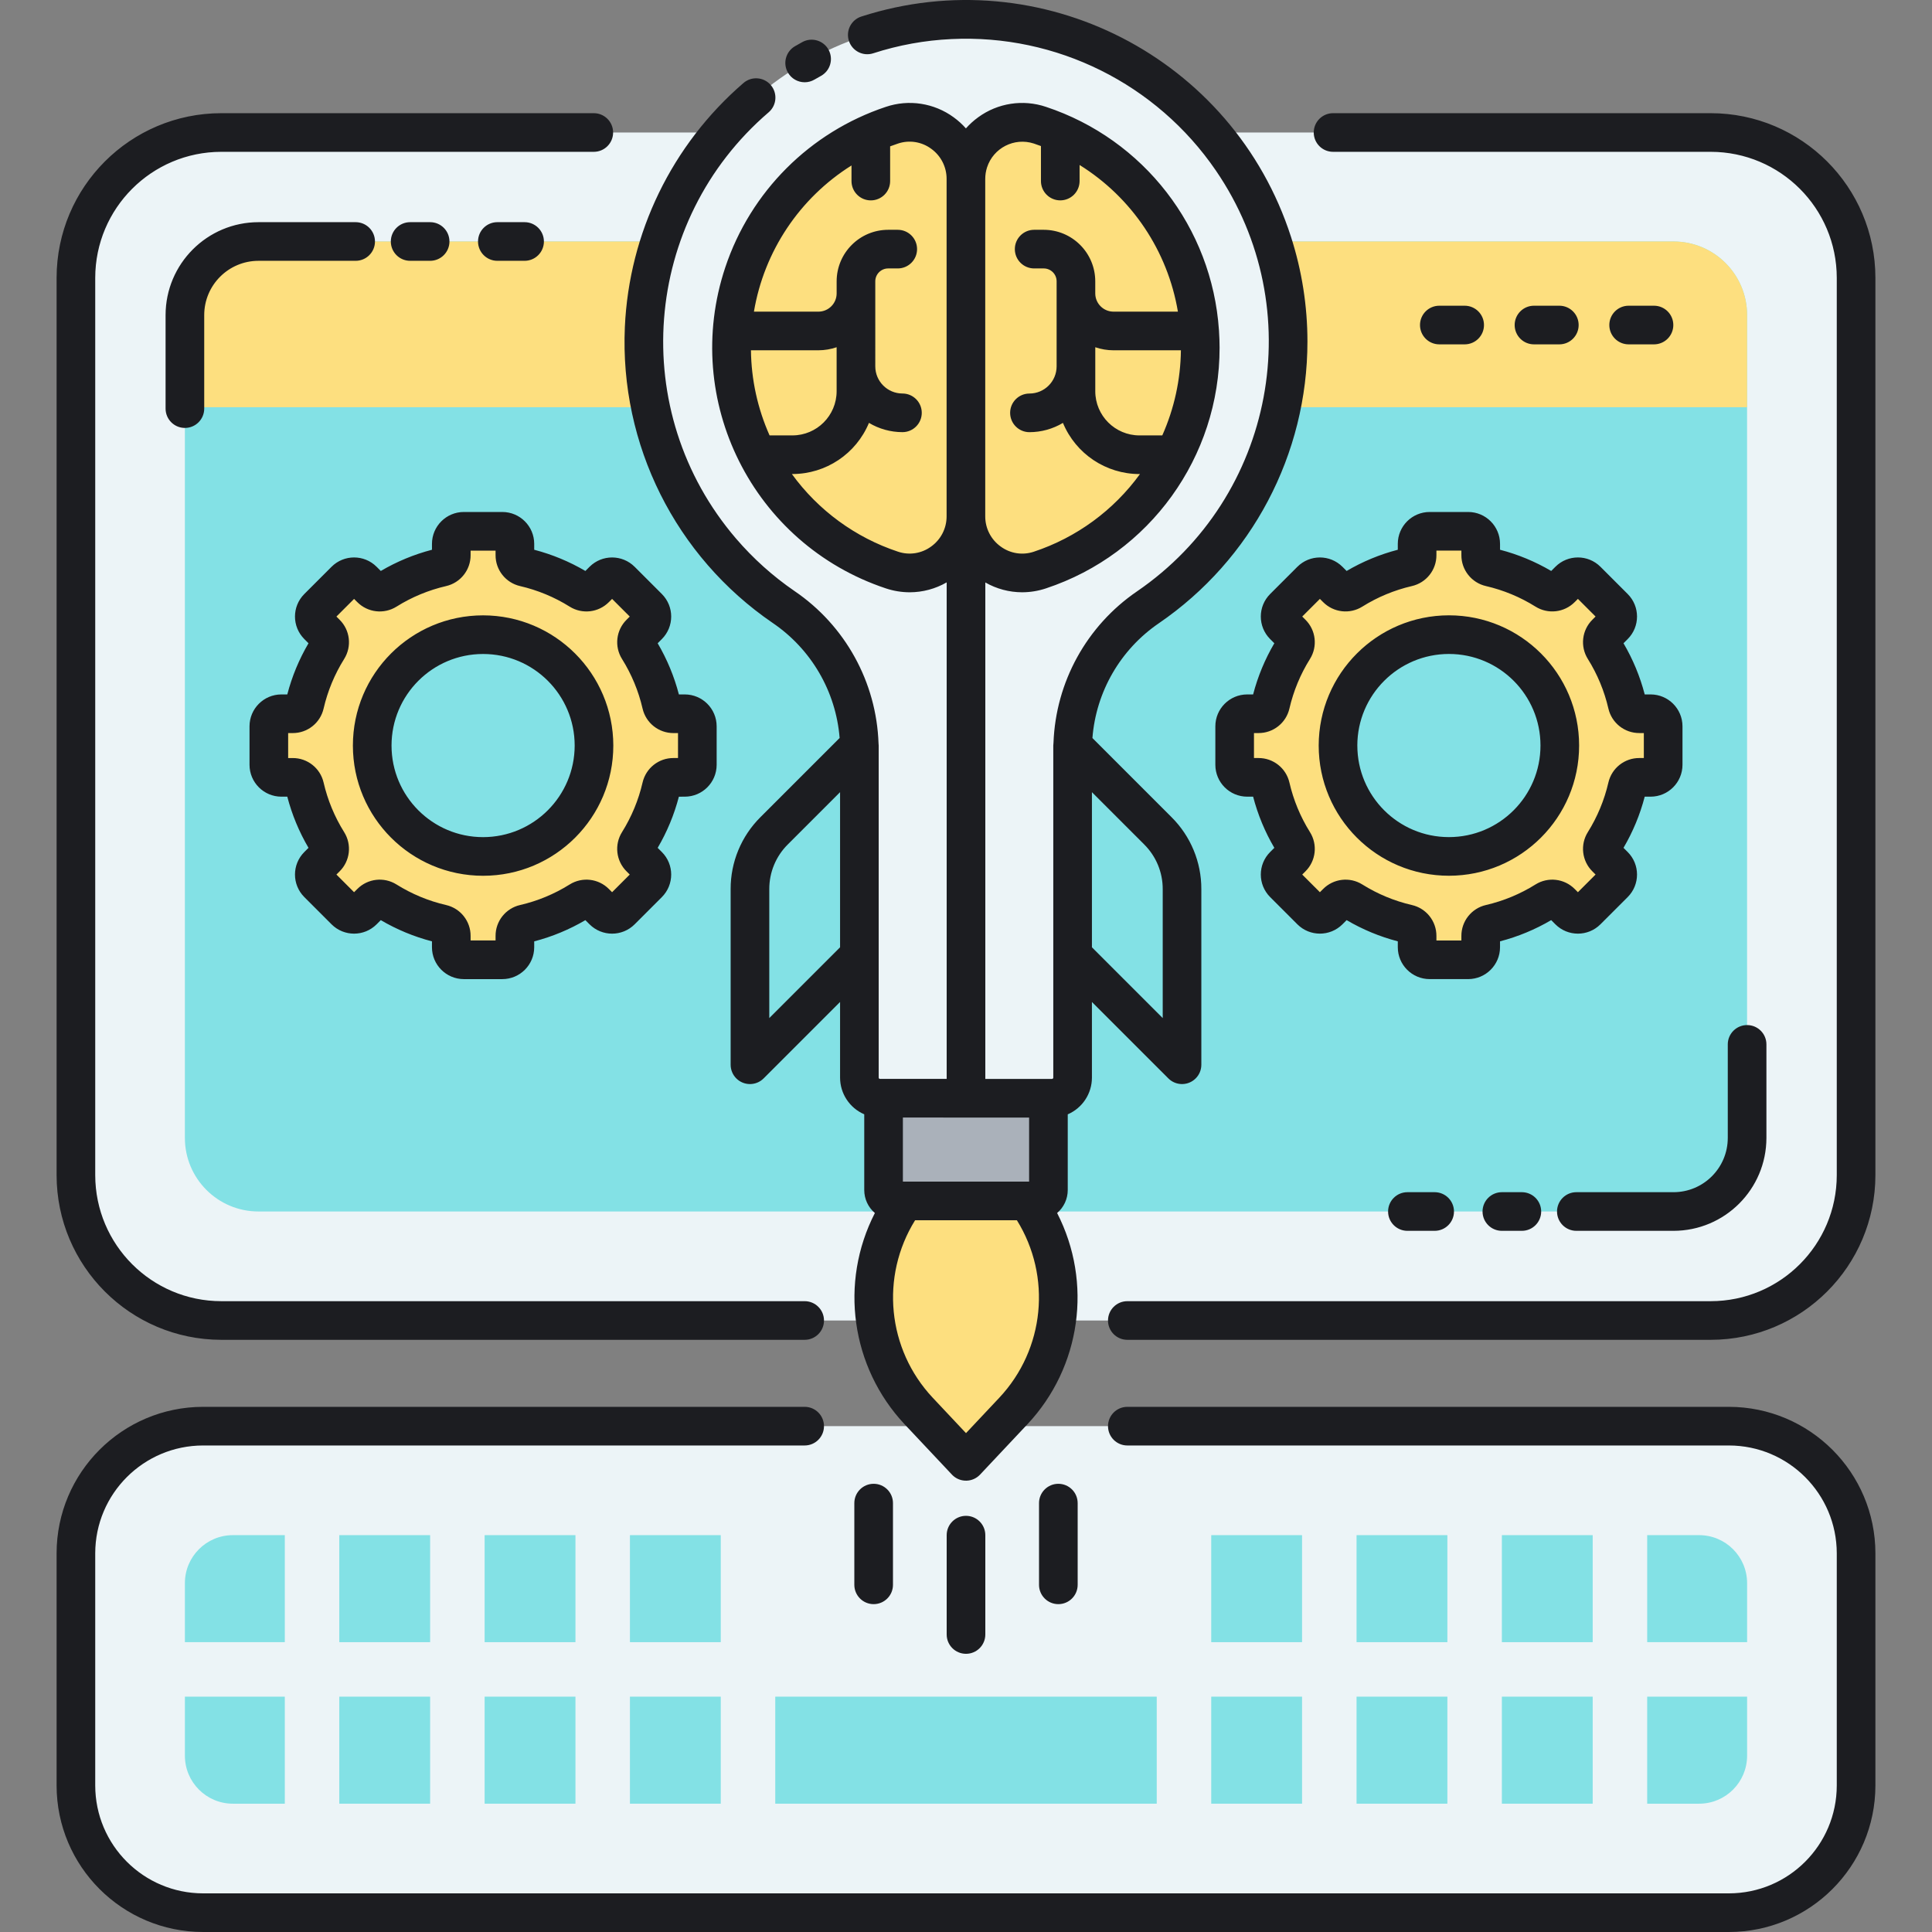 <?xml version="1.0" encoding="iso-8859-1"?>
<!-- Generator: Adobe Illustrator 19.0.0, SVG Export Plug-In . SVG Version: 6.00 Build 0)  -->
<svg version="1.1" id="Capa_1" xmlns="http://www.w3.org/2000/svg" xmlns:xlink="http://www.w3.org/1999/xlink" x="0px" y="0px"
	 viewBox="0 0 512.024 512.024" style="enable-background:new 0 0 512.024 512.024;" xml:space="preserve">
<rect x="0" y="0" width="512.024" height="512.024" fill="#808080" stroke="none"/>
<path style="fill:#ECF4F7;" d="M58.632,35.116h394.76c21.271,0,38.514,17.243,38.514,38.514v237.822
	c0,21.271-17.243,38.514-38.514,38.514H58.632c-21.271,0-38.514-17.243-38.514-38.514V73.63
	C20.118,52.359,37.361,35.116,58.632,35.116z"/>
<path style="fill:#83E1E5;" d="M463.013,83.493v218.081c0,10.768-8.729,19.497-19.497,19.497H68.497
	c-10.768,0-19.497-8.729-19.497-19.497V83.493c0-10.768,8.729-19.497,19.497-19.497h375.02
	C454.284,63.996,463.013,72.725,463.013,83.493z"/>
<path style="fill:#FDDF7F;" d="M463.021,107.922V83.498c0.001-10.767-8.728-19.496-19.495-19.497c-0.001,0-0.001,0-0.002,0H68.5
	c-10.767-0.001-19.496,8.728-19.497,19.495c0,0.001,0,0.001,0,0.002v24.423H463.021z"/>
<path style="fill:#ECF4F7;" d="M53.817,377.962h404.39c18.611,0,33.699,15.087,33.699,33.699v61.544
	c0,18.611-15.087,33.699-33.699,33.699H53.817c-18.611,0-33.699-15.087-33.699-33.699V411.66
	C20.118,393.049,35.206,377.962,53.817,377.962z"/>
<g>
	<path style="fill:#83E1E5;" d="M128.437,406.85h24.071v28.36h-24.071V406.85z"/>
	<path style="fill:#83E1E5;" d="M166.949,406.85h24.071v28.36h-24.071V406.85z"/>
	<path style="fill:#83E1E5;" d="M89.923,406.85h24.071v28.36H89.923V406.85z"/>
	<path style="fill:#83E1E5;" d="M75.481,406.85H61.72c-7.023,0-12.717,5.694-12.717,12.717l0,0v15.643h26.478V406.85z"/>
	<path style="fill:#83E1E5;" d="M398.029,406.85h24.071v28.36h-24.071V406.85z"/>
	<path style="fill:#83E1E5;" d="M359.517,406.85h24.071v28.36h-24.071V406.85z"/>
	<path style="fill:#83E1E5;" d="M49.003,449.652v15.65c0,7.023,5.694,12.717,12.717,12.717c0,0,0,0,0,0h13.761v-28.365
		L49.003,449.652z"/>
	<path style="fill:#83E1E5;" d="M463.021,435.209v-15.643c0-7.023-5.694-12.717-12.717-12.717l0,0h-13.761v28.36H463.021z"/>
	<path style="fill:#83E1E5;" d="M321.003,406.85h24.071v28.36h-24.071V406.85z"/>
	<path style="fill:#83E1E5;" d="M359.517,449.652h24.071v28.367h-24.071V449.652z"/>
	<path style="fill:#83E1E5;" d="M398.029,449.652h24.071v28.367h-24.071V449.652z"/>
	<path style="fill:#83E1E5;" d="M321.003,449.652h24.071v28.367h-24.071V449.652z"/>
	<path style="fill:#83E1E5;" d="M436.543,478.019h13.76c7.023,0,12.717-5.694,12.717-12.717l0,0v-15.65h-26.478V478.019z"/>
	<path style="fill:#83E1E5;" d="M89.923,449.652h24.071v28.367H89.923V449.652z"/>
	<path style="fill:#83E1E5;" d="M128.437,449.652h24.071v28.367h-24.071V449.652z"/>
	<path style="fill:#83E1E5;" d="M166.949,449.652h24.071v28.367h-24.071V449.652z"/>
	<path style="fill:#83E1E5;" d="M268.047,449.652h-12.516h-11.554h-38.514v28.367h38.514h11.554h12.516h38.514v-28.367H268.047z"/>
</g>
<path style="fill:#FDDF7F;" d="M272.23,318.274c12.254,17.032,10.725,40.359-3.648,55.645l-12.57,13.365l-12.57-13.365
	c-14.374-15.286-15.903-38.613-3.649-55.645H272.23z"/>
<path style="fill:#AAB1BA;" d="M237.065,291.055h37.901c1.599,0,2.895,1.296,2.895,2.895v21.426c0,1.599-1.296,2.895-2.895,2.895
	h-37.901c-1.599,0-2.895-1.296-2.895-2.895V293.95C234.17,292.351,235.466,291.055,237.065,291.055z"/>
<path style="fill:#ECF4F7;" d="M341.383,90.515c0.008-47.15-38.208-85.378-85.358-85.386s-85.378,38.208-85.386,85.358
	c-0.005,28.126,13.844,54.449,37.025,70.377c12.48,8.441,19.997,22.49,20.094,37.556v87.174c-0.001,3.018,2.445,5.465,5.463,5.465
	c0,0,0.001,0,0.001,0h45.579c3.018,0,5.464-2.446,5.464-5.464c0,0,0-0.001,0-0.001v-86.899c0.018-15.099,7.483-29.218,19.952-37.734
	C327.489,145.066,341.401,118.697,341.383,90.515z"/>
<g>
	<path style="fill:#83E1E5;" d="M198.758,282.182l28.998-28.999v-55.596l-22.605,22.604c-4.093,4.094-6.393,9.646-6.393,15.436
		L198.758,282.182z"/>
	<path style="fill:#83E1E5;" d="M313.266,282.182l-28.999-28.999v-55.596l22.605,22.604c4.094,4.094,6.394,9.646,6.394,15.436
		V282.182z"/>
</g>
<g>
	<path style="fill:#FDDF7F;" d="M175.284,186.623c-1.203-5.199-3.26-10.163-6.089-14.688c-0.807-1.306-0.607-2.995,0.482-4.077
		l2.11-2.11c1.298-1.298,1.298-3.404,0-4.702c0,0,0,0,0,0l-7.219-7.217c-1.298-1.298-3.404-1.299-4.702,0c0,0,0,0,0,0l-2.111,2.111
		c-1.081,1.089-2.77,1.289-4.076,0.482c-4.525-2.829-9.489-4.886-14.688-6.089c-1.491-0.354-2.542-1.689-2.535-3.221v-2.98
		c0.001-1.836-1.488-3.325-3.324-3.326l0,0h-10.207c-1.836,0-3.325,1.489-3.325,3.325v2.98c0.007,1.533-1.044,2.868-2.535,3.221
		c-5.199,1.202-10.162,3.26-14.687,6.089c-1.306,0.807-2.995,0.607-4.077-0.482l-2.11-2.11c-1.298-1.298-3.404-1.299-4.702,0
		c0,0,0,0,0,0l-7.217,7.218c-1.298,1.298-1.299,3.404,0,4.702c0,0,0,0,0,0l2.111,2.11c1.089,1.081,1.289,2.771,0.481,4.077
		c-2.828,4.525-4.885,9.489-6.088,14.688c-0.355,1.491-1.69,2.542-3.223,2.535h-2.98c-1.836,0-3.325,1.489-3.325,3.325v10.206
		c0,1.836,1.489,3.325,3.325,3.325h2.98c1.533-0.006,2.868,1.045,3.223,2.536c1.203,5.199,3.26,10.162,6.088,14.687
		c0.807,1.305,0.608,2.995-0.481,4.077l-2.111,2.111c-1.298,1.298-1.299,3.404,0,4.702c0,0,0,0,0,0l7.217,7.217
		c1.298,1.298,3.404,1.298,4.702,0c0,0,0,0,0,0l2.111-2.111c1.081-1.089,2.771-1.289,4.077-0.481
		c4.525,2.828,9.488,4.885,14.687,6.088c1.491,0.354,2.542,1.69,2.535,3.223v2.979c0,1.836,1.489,3.325,3.325,3.325h10.206
		c1.836,0,3.325-1.489,3.325-3.325v-2.979c-0.007-1.533,1.044-2.868,2.535-3.223c5.199-1.203,10.163-3.26,14.688-6.088
		c1.305-0.808,2.995-0.608,4.076,0.481l2.111,2.111c1.298,1.298,3.404,1.298,4.702,0c0,0,0,0,0,0l7.217-7.217
		c1.298-1.298,1.299-3.404,0-4.702c0,0,0,0,0,0l-2.11-2.111c-1.089-1.081-1.289-2.771-0.482-4.077
		c2.828-4.525,4.886-9.488,6.089-14.687c0.354-1.492,1.689-2.543,3.221-2.536h2.98c1.836,0,3.325-1.489,3.325-3.325v-10.206
		c0-1.836-1.489-3.325-3.325-3.325h-2.98C176.972,189.165,175.637,188.114,175.284,186.623L175.284,186.623z M128.029,226.979
		c-16.231,0-29.389-13.158-29.389-29.389s13.158-29.389,29.389-29.389c16.231,0,29.389,13.158,29.389,29.389c0,0,0,0,0,0
		C157.418,213.821,144.26,226.979,128.029,226.979z"/>
	<path style="fill:#FDDF7F;" d="M431.248,186.623c-1.202-5.199-3.26-10.163-6.088-14.688c-0.807-1.305-0.608-2.995,0.481-4.077
		l2.112-2.11c1.298-1.298,1.298-3.404,0-4.702c0,0,0,0,0,0l-7.217-7.218c-1.298-1.298-3.404-1.299-4.702,0c0,0,0,0,0,0l-2.112,2.111
		c-1.081,1.089-2.771,1.289-4.077,0.482c-4.525-2.829-9.488-4.886-14.687-6.089c-1.491-0.354-2.542-1.689-2.535-3.221v-2.98
		c0-1.836-1.489-3.325-3.325-3.325l0,0h-10.206c-1.836,0-3.325,1.489-3.325,3.325l0,0v2.98c0.007,1.533-1.044,2.868-2.535,3.221
		c-5.199,1.202-10.163,3.26-14.688,6.089c-1.305,0.807-2.995,0.607-4.076-0.482l-2.113-2.11c-1.298-1.298-3.404-1.299-4.702,0
		c0,0,0,0,0,0l-7.217,7.218c-1.298,1.298-1.298,3.404,0,4.702c0,0,0,0,0,0l2.11,2.11c1.089,1.081,1.289,2.771,0.482,4.077
		c-2.828,4.525-4.886,9.489-6.089,14.688c-0.354,1.491-1.689,2.542-3.221,2.535h-2.98c-1.836,0-3.325,1.489-3.325,3.325l0,0v10.206
		c0,1.836,1.489,3.325,3.325,3.325l0,0h2.98c1.533-0.006,2.868,1.045,3.221,2.536c1.203,5.199,3.26,10.162,6.089,14.687
		c0.807,1.306,0.607,2.995-0.482,4.077l-2.11,2.111c-1.298,1.298-1.298,3.404,0,4.702c0,0,0,0,0,0l7.217,7.217
		c1.298,1.298,3.404,1.299,4.702,0c0,0,0,0,0,0l2.112-2.111c1.081-1.089,2.771-1.289,4.076-0.481
		c4.526,2.828,9.489,4.885,14.688,6.088c1.491,0.354,2.542,1.69,2.535,3.223v2.979c0.001,1.836,1.49,3.324,3.326,3.324h10.207
		c1.836,0,3.325-1.489,3.325-3.325l0,0v-2.979c-0.007-1.533,1.044-2.868,2.535-3.223c5.199-1.203,10.162-3.26,14.687-6.088
		c1.305-0.807,2.995-0.608,4.077,0.481l2.111,2.111c1.298,1.298,3.404,1.299,4.702,0c0,0,0,0,0,0l7.217-7.217
		c1.298-1.298,1.299-3.404,0-4.702c0,0,0,0,0,0l-2.111-2.111c-1.089-1.081-1.289-2.771-0.481-4.077
		c2.828-4.525,4.885-9.488,6.088-14.687c0.354-1.492,1.689-2.543,3.223-2.536h2.98c1.836,0,3.325-1.489,3.325-3.325l0,0v-10.206
		c0-1.836-1.489-3.325-3.325-3.325l0,0h-2.98C432.938,189.165,431.603,188.115,431.248,186.623L431.248,186.623z M383.994,226.979
		c-16.231,0-29.389-13.158-29.389-29.389s13.158-29.389,29.389-29.389c16.231,0,29.389,13.158,29.389,29.389
		S400.225,226.979,383.994,226.979L383.994,226.979z"/>
	<path style="fill:#FDDF7F;" d="M255.992,136.83c0.017,8.263-6.667,14.974-14.93,14.991c-1.589,0.003-3.168-0.247-4.679-0.74
		c-32.556-10.842-50.159-46.024-39.316-78.58c6.183-18.565,20.751-33.133,39.316-39.316c7.854-2.566,16.302,1.72,18.869,9.575
		c0.493,1.509,0.743,3.087,0.74,4.675V136.83z"/>
	<path style="fill:#FDDF7F;" d="M255.992,136.83c-0.017,8.263,6.668,14.974,14.93,14.991c1.588,0.003,3.167-0.247,4.677-0.74
		c32.556-10.842,50.159-46.024,39.316-78.58c-6.183-18.565-20.751-33.133-39.316-39.316c-7.854-2.566-16.301,1.72-18.868,9.574
		c-0.493,1.51-0.743,3.088-0.74,4.676V136.83z"/>
</g>
<path style="fill:#1C1D21;" d="M497.026,73.629v237.82c-0.027,24.087-19.547,43.607-43.634,43.634H298.768
	c-2.828,0-5.12-2.292-5.12-5.12c0-2.828,2.292-5.12,5.12-5.12h154.624c18.434-0.021,33.373-14.96,33.394-33.394V73.629
	c-0.021-18.434-14.96-33.372-33.394-33.393h-100.1c-2.828,0-5.12-2.292-5.12-5.12s2.292-5.12,5.12-5.12h100.1
	C477.479,30.023,496.998,49.542,497.026,73.629z M58.632,355.082h154.624c2.828,0,5.12-2.292,5.12-5.12
	c0-2.828-2.292-5.12-5.12-5.12H58.632c-18.434-0.021-33.373-14.96-33.394-33.394V73.629c0.021-18.434,14.96-33.372,33.394-33.393
	h98.735c2.828,0,5.12-2.292,5.12-5.12s-2.292-5.12-5.12-5.12H58.632c-24.087,0.027-43.606,19.546-43.634,43.633v237.82
	C15.025,335.536,34.545,355.055,58.632,355.082z M94.256,69.121c2.828,0,5.12-2.292,5.12-5.12s-2.292-5.12-5.12-5.12H68.5
	c-13.589,0.015-24.602,11.028-24.617,24.617v24.793c0,2.828,2.292,5.12,5.12,5.12c2.828,0,5.12-2.292,5.12-5.12V83.498
	c0.008-7.937,6.44-14.368,14.377-14.377H94.256z M139.028,69.121c2.828,0,5.12-2.292,5.12-5.12s-2.292-5.12-5.12-5.12h-7.221
	c-2.828,0-5.12,2.292-5.12,5.12s2.292,5.12,5.12,5.12H139.028z M113.994,69.121c2.828,0,5.12-2.292,5.12-5.12s-2.292-5.12-5.12-5.12
	h-5.296c-2.828,0-5.12,2.292-5.12,5.12s2.292,5.12,5.12,5.12H113.994z M417.768,315.957c-2.828,0-5.12,2.292-5.12,5.12
	c0,2.828,2.292,5.12,5.12,5.12h25.756c13.589-0.016,24.602-11.029,24.617-24.618v-24.793c0-2.828-2.292-5.12-5.12-5.12
	c-2.828,0-5.12,2.292-5.12,5.12v24.793c-0.008,7.937-6.44,14.369-14.377,14.378H417.768z M372.996,315.957
	c-2.828,0-5.12,2.292-5.12,5.12c0,2.828,2.292,5.12,5.12,5.12h7.221c2.828,0,5.12-2.292,5.12-5.12c0-2.828-2.292-5.12-5.12-5.12
	H372.996z M398.029,315.957c-2.828,0-5.12,2.292-5.12,5.12c0,2.828,2.292,5.12,5.12,5.12h5.296c2.828,0,5.12-2.292,5.12-5.12
	c0-2.828-2.292-5.12-5.12-5.12H398.029z M458.207,372.845H298.77c-2.828,0-5.12,2.292-5.12,5.12c0,2.828,2.292,5.12,5.12,5.12
	h159.437c15.776,0.018,28.561,12.803,28.579,28.579v61.542c-0.019,15.776-12.803,28.56-28.579,28.578H53.817
	c-15.776-0.018-28.561-12.803-28.579-28.579v-61.542c0.018-15.776,12.803-28.561,28.579-28.579h159.437
	c2.828,0,5.12-2.292,5.12-5.12c0-2.828-2.292-5.12-5.12-5.12H53.817c-21.429,0.024-38.795,17.39-38.819,38.819v61.542
	c0.024,21.429,17.39,38.795,38.819,38.819h404.39c21.429-0.024,38.795-17.39,38.819-38.819v-61.542
	C497.001,390.234,479.635,372.869,458.207,372.845z M165.6,86.687c1.126-24.961,12.489-48.354,31.412-64.67
	c2.129-1.861,5.363-1.645,7.225,0.484s1.645,5.363-0.484,7.225c-0.016,0.014-0.032,0.028-0.049,0.042
	c-33.58,28.812-37.445,79.39-8.633,112.97c4.538,5.289,9.746,9.963,15.493,13.904c13.443,9.137,21.717,24.142,22.269,40.387
	c0.024,0.184,0.037,0.369,0.041,0.555v0.767v0.065v87.174c0,0.191,0.155,0.345,0.345,0.345c0,0,0,0,0,0h17.672V154.341
	c-2.976,1.715-6.349,2.621-9.784,2.629c-2.155-0.003-4.296-0.353-6.34-1.036c-35.239-11.735-54.294-49.815-42.559-85.054
	c6.692-20.097,22.462-35.867,42.559-42.559c6.086-2.056,12.791-1.025,17.977,2.765c1.186,0.859,2.275,1.845,3.246,2.942
	c0.972-1.096,2.061-2.083,3.247-2.942c5.187-3.788,11.892-4.819,17.977-2.765c25.878,8.583,43.993,31.969,45.834,59.171
	c0,0.075,0.023,0.145,0.023,0.221c0,0.019-0.006,0.038-0.006,0.057c0.093,1.443,0.153,2.895,0.153,4.357
	c0.036,28.966-18.51,54.689-46.003,63.806c-2.044,0.683-4.184,1.033-6.34,1.036c-3.419-0.007-6.778-0.905-9.744-2.605v131.574
	h17.669c0.19-0.001,0.344-0.155,0.344-0.345v-86.898c0-0.021,0-0.043,0-0.065v-1.043c0.001-0.245,0.019-0.489,0.055-0.731
	c0.593-16.124,8.8-31.01,22.118-40.118c36.577-25.026,45.942-74.965,20.916-111.542c-15.727-22.987-42.25-36.175-70.07-34.842
	c-7.049,0.327-14.023,1.595-20.737,3.769c-2.69,0.872-5.577-0.602-6.449-3.292c-0.872-2.69,0.602-5.577,3.292-6.449
	c47.57-15.322,98.553,10.821,113.875,58.39c2.887,8.964,4.358,18.325,4.357,27.743c-0.006,29.865-14.746,57.805-39.393,74.67
	c-10.168,6.95-16.637,18.134-17.592,30.413l20.972,20.974c5.07,5.043,7.912,11.905,7.893,19.056v46.554
	c0.001,2.828-2.291,5.12-5.119,5.121c-1.358,0-2.661-0.539-3.622-1.5l-20.256-20.255v20.051c-0.003,4.231-2.522,8.055-6.408,9.728
	v20.062c0,2.344-1.029,4.57-2.815,6.089c9.465,18.439,6.323,40.837-7.851,55.96l-12.57,13.365c-1.937,2.06-5.177,2.16-7.237,0.223
	c-0.076-0.072-0.151-0.146-0.222-0.223l-12.569-13.365c-14.174-15.122-17.317-37.521-7.851-55.96
	c-1.786-1.519-2.815-3.744-2.816-6.089v-20.072c-3.886-1.673-6.405-5.497-6.408-9.728v-20.041l-20.259,20.255
	c-1.999,2-5.241,2-7.241,0.001c-0.961-0.96-1.5-2.263-1.5-3.622v-46.554c-0.02-7.151,2.822-14.013,7.893-19.056l20.992-20.992
	c-0.989-12.334-7.523-23.552-17.763-30.498C179.028,147.48,164.218,117.832,165.6,86.687L165.6,86.687z M290.272,103.685
	c0.007,6.464,5.246,11.702,11.709,11.709h6.05c3.167-7.104,4.847-14.78,4.936-22.558h-17.859c-1.645-0.003-3.278-0.276-4.834-0.809
	v11.657H290.272z M261.111,47.435v89.395c-0.014,3.187,1.521,6.181,4.116,8.03c2.525,1.849,5.79,2.355,8.756,1.358
	c11.302-3.746,21.143-10.945,28.136-20.582h-0.14c-8.876-0.01-16.875-5.359-20.275-13.558c-2.682,1.605-5.748,2.454-8.874,2.458
	c-2.828,0-5.12-2.292-5.12-5.12c0-2.828,2.292-5.12,5.12-5.12c3.974-0.004,7.194-3.224,7.199-7.198V74.554
	c-0.002-1.884-1.529-3.41-3.413-3.412h-2.541c-2.828,0-5.12-2.292-5.12-5.12c0-2.828,2.292-5.12,5.12-5.12h2.541
	c7.536,0.008,13.644,6.116,13.653,13.652v3.206c0.003,2.669,2.166,4.831,4.834,4.834h17.07
	c-2.708-16.094-12.198-30.249-26.057-38.868v4.258c0,2.828-2.292,5.12-5.12,5.12s-5.12-2.292-5.12-5.12v-9.274
	c-0.626-0.232-1.254-0.459-1.891-0.671c-5.172-1.675-10.722,1.16-12.396,6.332C261.27,45.36,261.108,46.395,261.111,47.435
	L261.111,47.435z M221.725,92.025c-1.557,0.533-3.19,0.806-4.835,0.809h-17.871c0.089,7.777,1.769,15.454,4.936,22.558h6.061
	c6.464-0.007,11.702-5.246,11.709-11.709L221.725,92.025z M250.871,136.83V47.435c0.016-3.188-1.519-6.186-4.116-8.035
	c-2.525-1.849-5.79-2.355-8.756-1.358c-0.705,0.234-1.402,0.482-2.093,0.742v9.203c0,2.828-2.292,5.12-5.12,5.12
	c-2.828,0-5.12-2.292-5.12-5.12v-4.136c-13.753,8.633-23.163,22.731-25.858,38.744h17.087c2.669-0.003,4.832-2.165,4.835-4.834
	v-3.207c0.008-7.536,6.116-13.644,13.652-13.652h2.542c2.828,0,5.12,2.292,5.12,5.12c0,2.828-2.292,5.12-5.12,5.12h-2.542
	c-1.883,0.002-3.41,1.529-3.412,3.412V97.09c0.005,3.973,3.224,7.193,7.198,7.198c2.828,0,5.12,2.292,5.12,5.12
	c0,2.828-2.292,5.12-5.12,5.12c-3.125-0.003-6.192-0.852-8.873-2.458c-3.401,8.199-11.399,13.547-20.275,13.558h-0.154
	c6.993,9.637,16.834,16.836,28.136,20.582c2.966,0.998,6.232,0.491,8.756-1.358C249.351,143.004,250.884,140.013,250.871,136.83
	L250.871,136.83z M222.636,209.944l-13.864,13.864c-3.144,3.127-4.906,7.381-4.894,11.815v34.193l18.758-18.758L222.636,209.944z
	 M269.502,323.39h-26.98c-9.271,14.919-7.364,34.204,4.65,47.018l8.84,9.403l8.84-9.399c12.013-12.814,13.92-32.099,4.65-47.018
	V323.39z M303.251,223.807l-13.864-13.863v41.115l18.759,18.758v-34.189c0.012-4.434-1.751-8.689-4.895-11.816V223.807z
	 M239.286,296.174v16.976h33.451v-16.972L239.286,296.174z M213.26,21.802c0.905,0,1.793-0.241,2.573-0.698
	c0.578-0.336,1.16-0.666,1.747-0.989c2.473-1.372,3.365-4.489,1.993-6.961c-1.366-2.461-4.462-3.358-6.932-2.009
	c-0.66,0.364-1.315,0.735-1.964,1.113c-2.444,1.423-3.271,4.557-1.849,7.001C209.747,20.835,211.435,21.804,213.26,21.802z
	 M179.92,211.14c-1.239,4.758-3.131,9.321-5.622,13.56l1.11,1.109c3.298,3.298,3.299,8.645,0.001,11.943
	c0,0-0.001,0.001-0.001,0.001l-7.217,7.217c-3.3,3.293-8.643,3.293-11.943,0l-1.11-1.11c-4.239,2.491-8.803,4.383-13.561,5.622
	v1.565c-0.007,4.661-3.785,8.436-8.446,8.441h-10.207c-4.662-0.005-8.439-3.783-8.444-8.445v-1.565
	c-4.758-1.238-9.322-3.13-13.561-5.622l-1.11,1.109c-3.297,3.298-8.644,3.298-11.941,0c0,0,0,0,0,0l-7.217-7.217
	c-3.298-3.297-3.299-8.644-0.001-11.941c0,0,0.001-0.001,0.001-0.001l1.11-1.11c-2.491-4.238-4.383-8.802-5.622-13.56h-1.566
	c-4.662-0.006-8.439-3.783-8.445-8.445v-10.207c0.005-4.662,3.783-8.44,8.445-8.445h1.566c1.239-4.758,3.13-9.322,5.622-13.561
	l-1.11-1.11c-3.298-3.297-3.299-8.644-0.001-11.941c0,0,0.001-0.001,0.001-0.001l7.217-7.217c3.298-3.297,8.645-3.297,11.943,0
	l1.11,1.11c4.239-2.491,8.803-4.383,13.561-5.622v-1.566c0.005-4.661,3.783-8.439,8.444-8.444h10.206
	c4.661,0.005,8.439,3.782,8.445,8.444v1.566c4.758,1.239,9.322,3.131,13.561,5.622l1.11-1.11c3.3-3.292,8.643-3.292,11.943,0
	l7.217,7.217c3.298,3.297,3.299,8.644,0.001,11.941c0,0-0.001,0.001-0.001,0.001l-1.11,1.11c2.491,4.239,4.383,8.803,5.622,13.561
	h1.565c4.662,0.005,8.44,3.783,8.445,8.445v10.207c-0.005,4.662-3.783,8.44-8.445,8.445L179.92,211.14z M179.69,194.283h-1.185
	c-3.922,0.022-7.333-2.68-8.21-6.502c-1.074-4.647-2.913-9.084-5.442-13.128c-2.085-3.323-1.585-7.648,1.202-10.408l0.844-0.844
	l-4.68-4.678l-0.843,0.842c-2.76,2.788-7.084,3.288-10.408,1.204c-4.044-2.529-8.481-4.369-13.129-5.443
	c-3.822-0.877-6.525-4.289-6.502-8.21v-1.185h-6.616v1.185c0.021,3.922-2.681,7.334-6.504,8.21
	c-4.647,1.075-9.083,2.914-13.128,5.443c-3.324,2.084-7.649,1.582-10.409-1.206l-0.842-0.841l-4.679,4.679l0.842,0.842
	c2.789,2.759,3.289,7.084,1.205,10.408c-2.53,4.044-4.369,8.481-5.443,13.129c-0.877,3.823-4.289,6.525-8.211,6.503h-1.185v6.617
	h1.185c3.922-0.022,7.334,2.679,8.211,6.501c1.073,4.648,2.912,9.085,5.442,13.129c2.083,3.323,1.583,7.646-1.204,10.406
	l-0.842,0.841l4.679,4.68l0.843-0.843c2.76-2.788,7.085-3.288,10.408-1.203c4.045,2.529,8.481,4.368,13.129,5.443
	c3.823,0.876,6.526,4.288,6.503,8.21v1.184h6.616v-1.184c-0.023-3.922,2.68-7.335,6.503-8.21c4.647-1.074,9.084-2.913,13.128-5.443
	c3.324-2.085,7.649-1.585,10.409,1.204l0.842,0.842l4.68-4.679l-0.843-0.842c-2.789-2.76-3.289-7.086-1.203-10.41
	c2.529-4.044,4.368-8.48,5.442-13.128c0.877-3.822,4.289-6.525,8.21-6.502h1.185V194.283z M162.542,197.591
	c0,19.059-15.45,34.509-34.509,34.509c-19.059,0-34.509-15.45-34.509-34.509s15.45-34.509,34.509-34.509h0
	c19.047,0.024,34.483,15.457,34.509,34.505V197.591z M152.302,197.591c0-13.403-10.866-24.269-24.269-24.269
	c-13.403,0-24.269,10.866-24.269,24.269c0,13.403,10.866,24.269,24.269,24.269h0c13.398-0.018,24.254-10.875,24.269-24.273V197.591z
	 M378.892,135.686h10.207c4.661,0.005,8.439,3.783,8.444,8.444v1.566c4.758,1.238,9.322,3.13,13.561,5.622l1.111-1.11
	c3.298-3.297,8.644-3.297,11.942,0l7.217,7.217c3.298,3.297,3.299,8.644,0.001,11.941c-0.001,0-0.001,0.001-0.001,0.001l-1.11,1.11
	c2.492,4.239,4.384,8.802,5.622,13.561h1.566c4.662,0.005,8.44,3.783,8.445,8.445v10.207c-0.006,4.662-3.783,8.439-8.445,8.445
	h-1.566c-1.239,4.758-3.13,9.321-5.622,13.56l1.11,1.11c3.298,3.297,3.299,8.644,0.001,11.941c-0.001,0-0.001,0.001-0.001,0.001
	l-7.221,7.216c-3.297,3.298-8.644,3.299-11.941,0.001c0,0-0.001-0.001-0.001-0.001l-1.11-1.11
	c-4.239,2.491-8.803,4.383-13.561,5.622v1.565c-0.005,4.662-3.782,8.44-8.444,8.445h-10.203c-4.662-0.005-8.44-3.783-8.445-8.445
	v-1.565c-4.758-1.239-9.322-3.13-13.561-5.622l-1.11,1.111c-3.3,3.292-8.643,3.292-11.943,0l-7.217-7.217
	c-3.298-3.297-3.299-8.644-0.001-11.941c0.001,0,0.001-0.001,0.001-0.001l1.11-1.11c-2.491-4.239-4.383-8.802-5.622-13.56h-1.566
	c-4.662-0.005-8.44-3.783-8.445-8.445v-10.207c0.005-4.662,3.783-8.44,8.445-8.445h1.565c1.239-4.758,3.131-9.322,5.622-13.561
	l-1.11-1.109c-3.298-3.298-3.299-8.645-0.001-11.943c0,0,0.001-0.001,0.001-0.001l7.217-7.217c3.3-3.293,8.643-3.293,11.943,0
	l1.11,1.11c4.239-2.491,8.803-4.383,13.561-5.622v-1.566C370.452,139.468,374.23,135.691,378.892,135.686L378.892,135.686z
	 M374.181,155.322c-4.647,1.074-9.083,2.913-13.128,5.442c-3.324,2.086-7.65,1.585-10.409-1.204l-0.842-0.841l-4.68,4.678
	l0.843,0.842c2.788,2.76,3.288,7.085,1.204,10.409c-2.529,4.044-4.369,8.481-5.443,13.129c-0.877,3.823-4.289,6.525-8.21,6.503
	h-1.185v6.617h1.185c3.921-0.022,7.333,2.68,8.21,6.501c1.073,4.648,2.912,9.084,5.442,13.129c2.085,3.323,1.586,7.648-1.202,10.409
	l-0.844,0.843l4.68,4.679l0.843-0.843c2.76-2.788,7.085-3.288,10.408-1.203c4.044,2.529,8.481,4.369,13.129,5.443
	c3.823,0.876,6.525,4.289,6.502,8.21v1.184h6.616v-1.184c-0.022-3.923,2.681-7.335,6.504-8.211
	c4.647-1.074,9.084-2.913,13.128-5.442c3.323-2.086,7.65-1.586,10.409,1.204l0.842,0.842l4.679-4.68l-0.842-0.841
	c-2.789-2.76-3.289-7.086-1.204-10.41c2.529-4.044,4.368-8.48,5.442-13.128c0.877-3.823,4.29-6.525,8.211-6.502h1.185v-6.619h-1.185
	c-3.922,0.022-7.334-2.68-8.211-6.502c-1.073-4.647-2.912-9.084-5.442-13.128c-2.085-3.324-1.585-7.649,1.204-10.409l0.842-0.842
	l-4.679-4.679l-0.843,0.842c-2.76,2.788-7.085,3.288-10.408,1.203c-4.045-2.528-8.481-4.367-13.129-5.442
	c-3.823-0.877-6.525-4.289-6.503-8.21v-1.185h-6.616v1.185C380.707,151.032,378.005,154.445,374.181,155.322L374.181,155.322z
	 M383.993,163.074c19.059,0,34.509,15.45,34.509,34.509s-15.45,34.509-34.509,34.509c-19.059,0-34.509-15.45-34.509-34.509
	c0.023-19.049,15.46-34.486,34.51-34.509H383.993z M359.725,197.583c0,13.403,10.865,24.269,24.269,24.269
	c13.403,0,24.269-10.866,24.269-24.269c0-13.403-10.866-24.269-24.269-24.269c-13.399,0.016-24.257,10.874-24.272,24.273
	L359.725,197.583z M256.012,401.73c-2.828,0-5.12,2.292-5.12,5.12v26.326c0,2.828,2.292,5.12,5.12,5.12
	c2.828,0,5.12-2.292,5.12-5.12V406.85C261.132,404.022,258.84,401.73,256.012,401.73z M226.418,398.36v21.654
	c0,2.828,2.292,5.12,5.12,5.12c2.828,0,5.12-2.292,5.12-5.12V398.36c0-2.828-2.292-5.12-5.12-5.12
	C228.711,393.24,226.418,395.532,226.418,398.36z M280.485,393.24c-2.828,0-5.12,2.292-5.12,5.12v21.654
	c0,2.828,2.292,5.12,5.12,5.12s5.12-2.292,5.12-5.12V398.36C285.605,395.532,283.313,393.24,280.485,393.24z M438.346,91.262
	c2.828,0,5.12-2.292,5.12-5.12c0-2.828-2.292-5.12-5.12-5.12h-6.718c-2.828,0-5.12,2.292-5.12,5.12c0,2.828,2.292,5.12,5.12,5.12
	H438.346z M413.258,91.262c2.828,0,5.12-2.292,5.12-5.12c0-2.828-2.292-5.12-5.12-5.12h-6.718c-2.828,0-5.12,2.292-5.12,5.12
	c0,2.828,2.292,5.12,5.12,5.12H413.258z M388.17,91.262c2.828,0,5.12-2.292,5.12-5.12c0-2.828-2.292-5.12-5.12-5.12h-6.718
	c-2.828,0-5.12,2.292-5.12,5.12c0,2.828,2.292,5.12,5.12,5.12H388.17z"/>
<g>
</g>
<g>
</g>
<g>
</g>
<g>
</g>
<g>
</g>
<g>
</g>
<g>
</g>
<g>
</g>
<g>
</g>
<g>
</g>
<g>
</g>
<g>
</g>
<g>
</g>
<g>
</g>
<g>
</g>
</svg>
